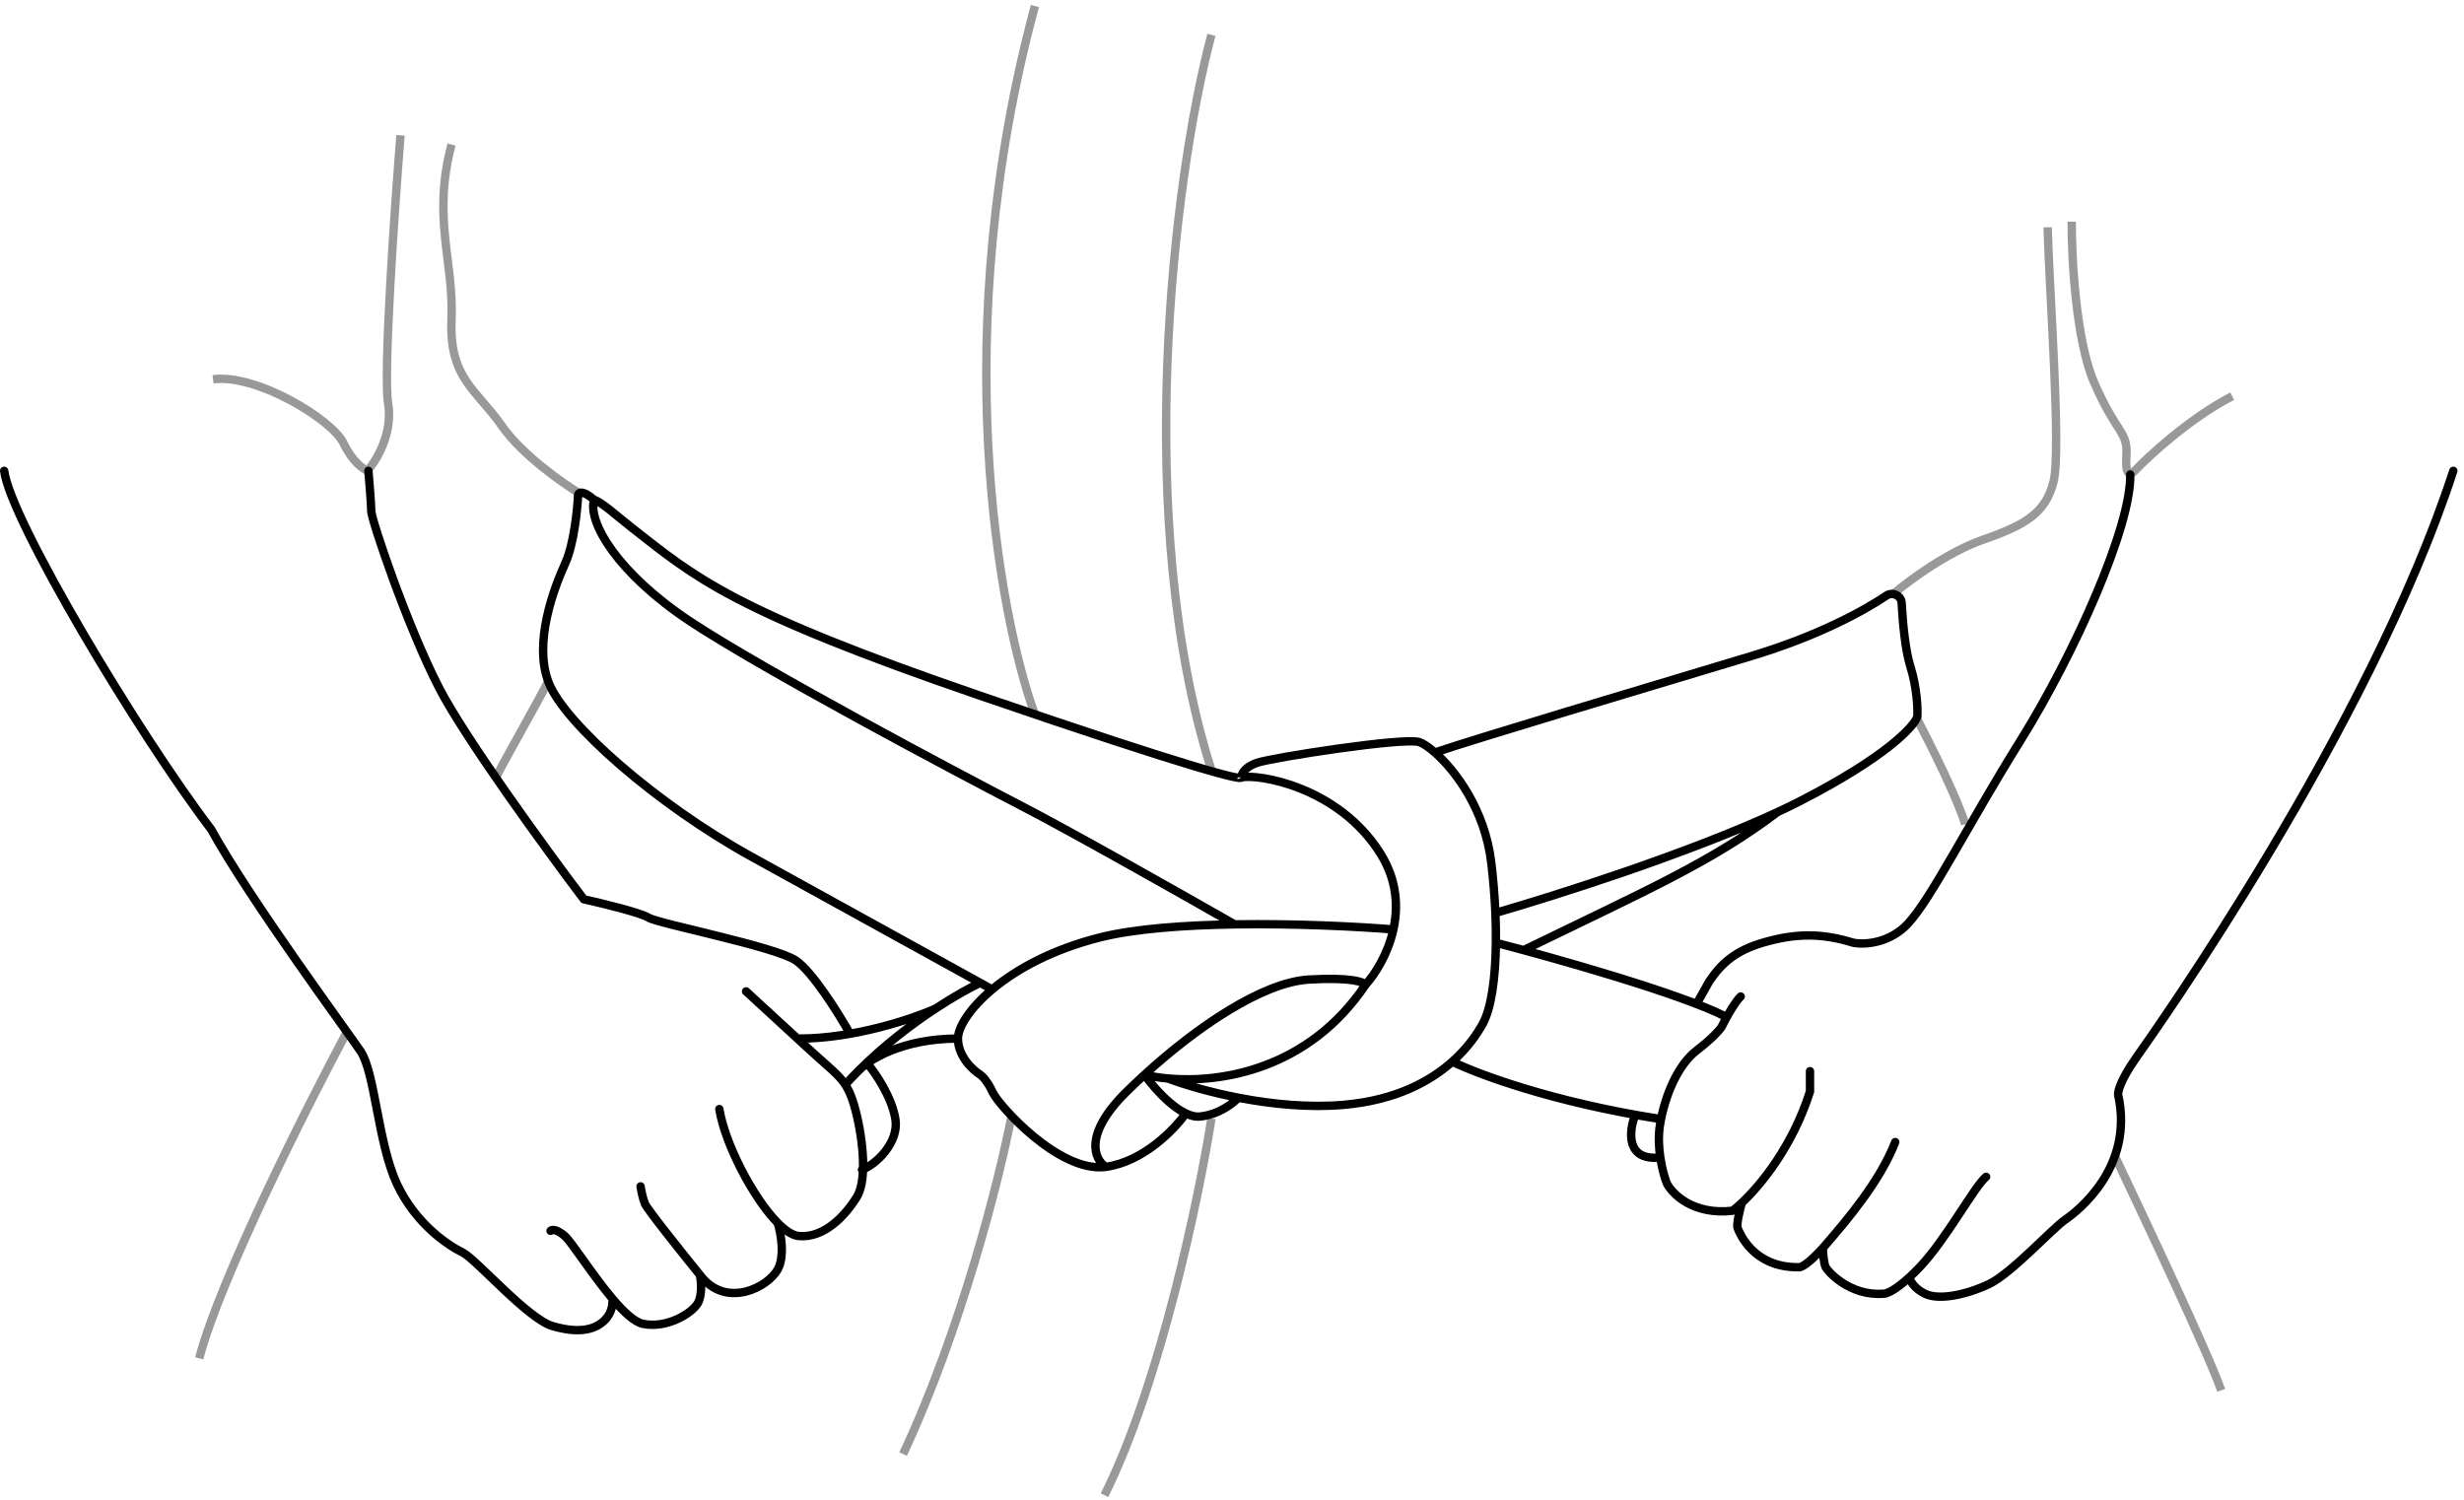 <svg width="294" height="179" viewBox="0 0 294 179" fill="none" xmlns="http://www.w3.org/2000/svg">
<path d="M69.24 58.928C67.104 57.642 62.239 54.217 59.866 50.8C56.899 46.528 53.576 45.163 53.873 38.162C54.17 31.16 51.546 26.1 53.873 17.248M226.008 70.788C227.787 69.268 232.4 65.863 236.625 64.395C241.905 62.561 244.073 61.116 245.018 57.503C245.963 53.89 244.528 34.9 244.318 27.123M47.788 16.144C47.05 25.337 45.72 44.611 46.311 48.157C46.902 51.703 44.915 54.97 43.848 56.161C43.332 55.984 42.035 55.078 40.975 52.865C39.65 50.1 30.662 44.569 25.419 45.26M247.193 26.448C247.178 30.764 247.692 40.648 249.875 45.659C252.603 51.924 253.917 51.397 253.715 54.45C253.553 56.892 254.253 56.68 254.624 56.269C256.443 54.349 261.333 49.863 266.345 47.276M65.49 81.152C63.808 84.45 59.685 91.59 59.219 92.728M41.452 123.023C36.762 131.773 26.277 152.52 23.77 162.079M228.789 85.873C230.341 88.826 233.652 95.458 234.48 98.355M252.326 137.911C255.815 145.275 263.483 161.459 265.034 165.903M123.485 85.272C119.109 73.291 112.983 39.607 123.485 0.719M120.634 133.457C119.251 140.598 114.738 158.607 107.753 173.508M144.547 4.156C139.928 21.448 135.132 62.401 144.547 91.891M144.547 133.457C143.058 142.91 138.421 165.136 131.783 178.417" stroke="#999999"/>
<path d="M118.424 118.086C117.982 117.842 117.492 117.573 116.962 117.28M114.302 123.927C114.302 126.055 116.075 127.689 116.962 128.24C117.213 128.408 117.856 129.055 118.424 130.304C119.133 131.866 126.379 139.986 131.938 139.236M114.302 123.927C114.302 121.268 119.837 114.727 131.265 111.852C135.381 110.817 141.312 110.393 147.311 110.299M114.302 123.927C107.559 123.927 103.536 126.534 102.367 127.838M166.413 110.918C162.066 110.562 154.638 110.185 147.311 110.299M131.938 139.236C136.386 138.637 140.121 134.781 141.433 132.928M131.938 139.236C130.6 138.385 129.216 135.405 134.385 130.304C135.081 129.617 135.809 128.926 136.56 128.24M162.939 117.5C162.754 117.172 161.142 116.589 156.169 116.885C150.624 117.214 142.776 122.562 136.56 128.24M162.939 117.5C165.215 114.977 168.76 108.319 164.723 101.869C159.677 93.808 150.077 92.331 148.108 92.762M162.939 117.5C156.158 127.608 145.691 129.264 139.37 128.691M136.56 128.24C137.813 130.002 140.894 133.467 143.193 133.227C145.492 132.988 147.228 131.589 147.809 130.92M136.56 128.24C137.353 128.434 138.303 128.595 139.37 128.691M148.108 92.762C148.108 92.395 148.481 91.535 149.971 91.026C151.835 90.39 167.551 87.95 169.348 88.549C169.78 88.693 170.442 89.118 171.213 89.795M148.108 92.762C148.322 93.166 142.901 91.922 116.953 83.018C87.313 72.845 82.963 68.898 75.477 63.042C73.606 61.578 71.86 59.956 70.891 59.638M139.37 128.691C142.894 130.044 152.023 132.566 160.348 131.834C166.52 131.292 170.624 129.05 173.287 126.679M147.311 110.299C141.297 106.861 127.772 99.21 121.785 96.118C114.302 92.252 90.942 79.851 82.326 74.133C73.709 68.416 70.085 62.295 70.891 59.638M70.891 59.638C69.492 58.44 69.032 58.751 68.977 59.056C68.893 60.837 68.469 64.959 67.451 67.198C66.179 69.997 63.549 76.697 65.5 81.531C67.451 86.366 78.307 95.95 89.672 102.226C98.07 106.864 110.54 113.74 116.962 117.28M178.427 108.937C178.344 107.005 178.179 104.979 177.933 102.924C177.177 96.604 173.652 91.936 171.213 89.795M178.427 108.937C185.636 106.862 201.591 101.784 212.091 96.904M178.427 108.937C178.481 110.167 178.501 111.36 178.488 112.497M171.213 89.795C176.014 88.147 196.653 81.998 208.99 78.279C216.788 75.928 222.249 72.981 225.101 71.061C225.806 70.586 226.852 71.073 226.899 71.922C227.033 74.364 227.341 77.621 227.938 79.518C228.741 82.069 228.829 84.584 228.772 85.522C228.395 86.677 225.081 90.302 214.844 95.562C213.98 96.006 213.059 96.454 212.091 96.904M212.091 96.904C204.141 102.924 196.265 106.324 181.854 113.347M178.488 112.497C178.441 116.798 177.922 120.31 176.937 122.125C176.264 123.365 175.115 125.052 173.287 126.679M178.488 112.497C185.415 114.293 200.596 118.57 205.903 121.307M173.287 126.679C176.23 128.136 185.327 131.548 198.18 133.538M116.962 117.28C115.767 117.838 113.841 118.891 111.584 120.376M100.909 129.367C101.387 128.844 101.874 128.334 102.367 127.838M102.367 127.838C105.437 124.756 108.768 122.229 111.584 120.376M111.584 120.376C108.914 121.56 101.936 123.927 95.389 123.927" stroke="black"/>
<path d="M43.958 56.184C44.071 57.472 44.297 60.238 44.297 60.998C44.297 61.947 48.576 74.718 52.442 82.174C55.535 88.138 65.206 101.412 69.655 107.303C71.85 107.792 76.466 108.914 77.362 109.49C78.482 110.21 92.481 112.93 94.96 114.61C96.944 115.953 100.053 120.929 101.36 123.249M103.499 126.917C104.44 128.025 106.428 130.909 106.844 133.581C107.261 136.254 104.632 138.918 102.853 139.569M89.023 118.294C90.183 119.358 93.26 122.183 96.278 124.969C100.051 128.451 100.963 128.683 101.908 131.875C102.853 135.068 103.591 140.582 102.256 142.787C100.921 144.993 98.367 147.779 95.291 147.489C94.56 147.42 93.691 146.834 92.78 145.909M85.83 132.34C86.494 136.474 89.856 142.94 92.78 145.909M92.78 145.909C93.229 147.219 93.639 150.023 92.78 151.507C91.549 153.633 86.894 155.989 83.847 152.541C83.74 152.408 83.626 152.269 83.508 152.123M76.433 141.564C76.491 141.971 76.675 142.956 76.951 143.633C77.213 144.276 81.236 149.318 83.508 152.123M83.508 152.123C83.659 152.843 83.821 154.527 83.262 155.499C82.563 156.715 79.553 158.57 76.695 157.962C75.681 157.746 74.371 156.499 73.048 154.932M65.691 146.866C65.843 146.714 66.396 146.626 67.393 147.489C68.197 148.184 70.645 152.086 73.048 154.932M73.048 154.932C73.146 155.409 73.096 156.601 72.118 157.561C70.895 158.761 68.889 159.107 65.913 158.23C62.937 157.353 56.819 150.245 55.18 149.443C53.541 148.642 49.632 146.118 47.364 141.277C45.096 136.436 44.757 128.039 43.038 125.46C41.662 123.397 29.803 107.34 25.195 98.963C16.491 87.53 1.207 61.997 0.5 56.184M207.696 118.908C207.422 119.146 206.579 120.212 205.396 122.578C205.159 122.927 204.239 123.97 202.45 125.34C200.213 127.053 198.642 130.718 198.071 134.192C197.853 135.517 197.923 136.902 198.104 138.115M215.966 127.815V130.242C213.925 136.687 210.179 141.316 207.827 143.531M207.827 143.531C207.413 143.92 207.043 144.235 206.733 144.472C202.05 145.005 199.546 142.505 198.88 141.188C198.697 140.72 198.458 139.953 198.266 139.025C198.207 138.736 198.152 138.431 198.104 138.115M207.827 143.531C207.59 144.363 207.16 146.132 207.336 146.554C207.556 147.081 209.137 151.254 214.583 151.21C214.805 151.293 215.692 150.928 217.513 148.895M226.135 136.276C224.335 140.932 220.381 145.588 217.834 148.531C217.724 148.658 217.617 148.779 217.513 148.895M217.513 148.895C217.488 149.55 217.643 150.832 217.834 151.21C218.074 151.686 220.689 154.68 224.73 154.372C225.057 154.402 226.079 154.011 227.828 152.41M236.977 140.422C235.599 141.538 232.175 147.941 229.048 151.21C228.608 151.67 228.201 152.067 227.828 152.41M227.828 152.41C227.887 152.788 228.341 153.711 229.681 154.372C231.356 155.2 234.632 154.492 237.312 153.227C239.992 151.961 244.847 146.616 246.413 145.544C247.98 144.472 254.652 139.226 252.731 130.634C252.684 130.249 253.037 128.845 254.822 126.303C257.053 123.125 282.681 86.998 292.725 56.184M254.175 56.618C254.325 62.778 247.553 77.981 241.091 88.352C234.629 98.723 230.433 107.236 227.64 110.224C225.406 112.614 222.38 112.735 221.145 112.497C217.378 111.328 214.261 111.328 210.299 112.497C207.129 113.432 205.396 114.927 203.95 117.095L202.45 119.756M195.048 133.216C194.361 135.031 194.01 138.552 198.104 138.115" stroke="black" stroke-linecap="round" stroke-linejoin="round"/>
</svg>
